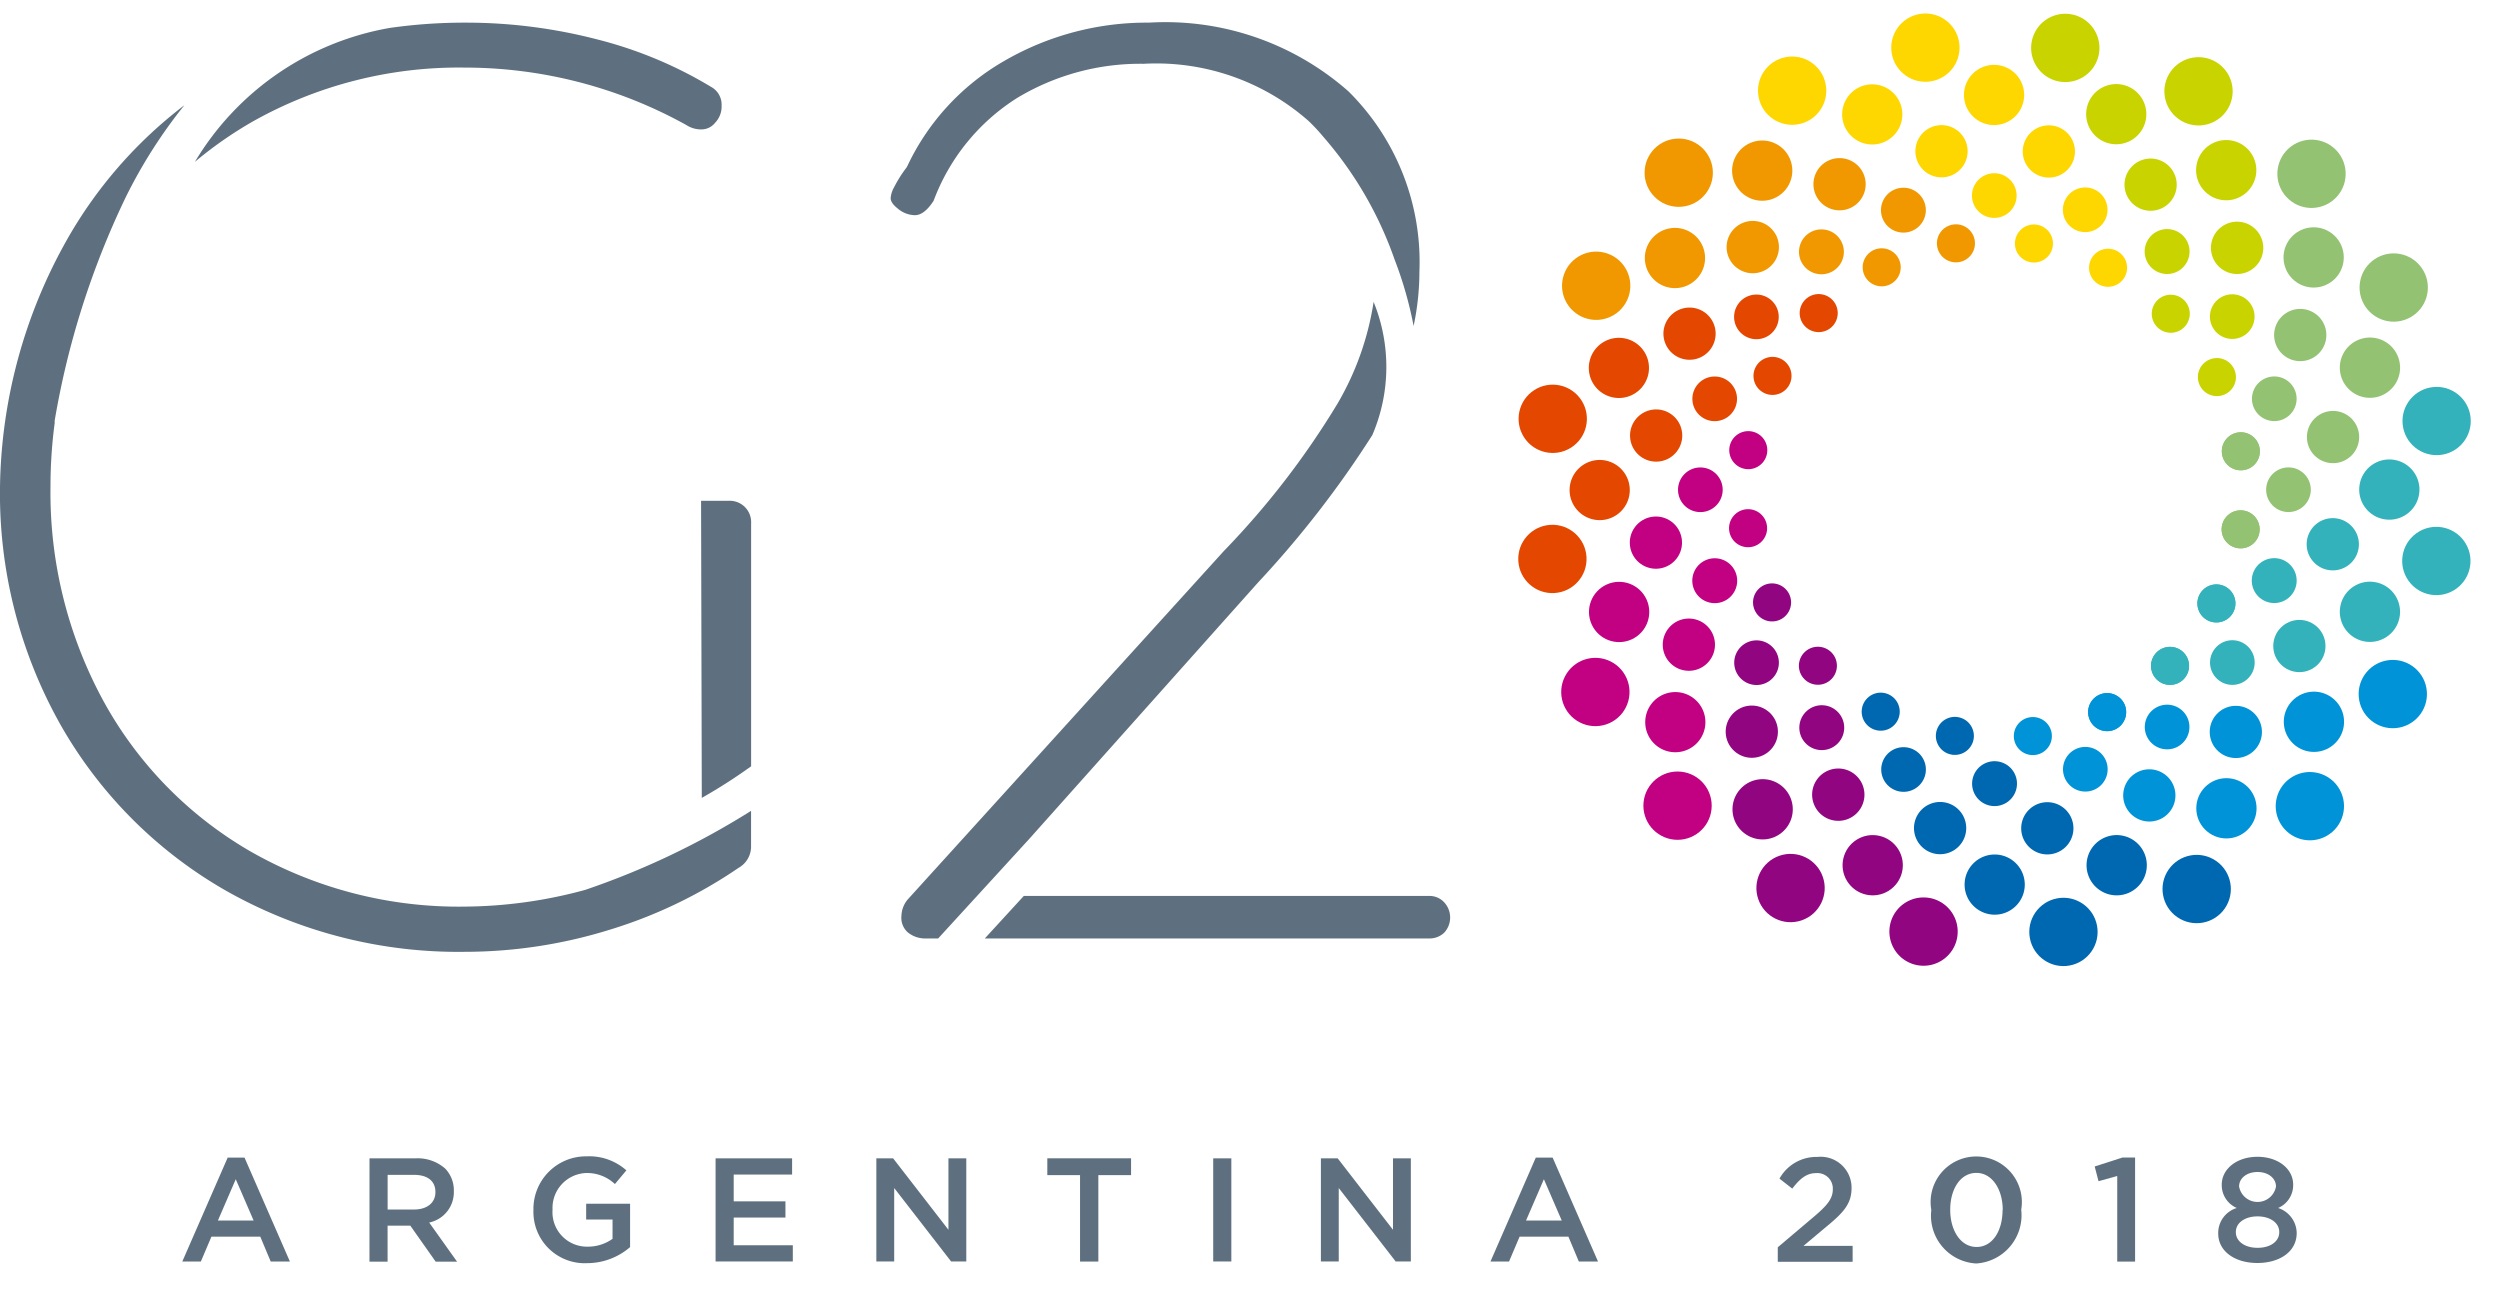 <svg xmlns="http://www.w3.org/2000/svg" xmlns:xlink="http://www.w3.org/1999/xlink" viewBox="0 0 56 29">
  <defs>
    <style>
      .cls-1 {
        clip-path: url(#clip-Artboard_1);
      }

      .cls-2 {
        fill: #5e707f;
      }

      .cls-3 {
        fill: #93c273;
      }

      .cls-4 {
        fill: #c9d300;
      }

      .cls-5 {
        fill: #fed700;
      }

      .cls-6 {
        fill: #f19800;
      }

      .cls-7 {
        fill: #e44700;
      }

      .cls-8 {
        fill: #c20082;
      }

      .cls-9 {
        fill: #910581;
      }

      .cls-10 {
        fill: #0067b1;
      }

      .cls-11 {
        fill: #0093d7;
      }

      .cls-12 {
        fill: #34b2bb;
      }

      .cls-13 {
        fill: rgba(255,255,255,0);
      }
    </style>
    <clipPath id="clip-Artboard_1">
      <rect width="56" height="29"/>
    </clipPath>
  </defs>
  <g id="Artboard_1" data-name="Artboard – 1" class="cls-1">
    <rect class="cls-13" width="56" height="29"/>
    <g id="Group_2280" data-name="Group 2280" transform="translate(0 3.947)">
      <g id="Group_2268" data-name="Group 2268" transform="translate(0 -3.44)">
        <path id="Path_2098" data-name="Path 2098" class="cls-2" d="M263.287,4.365a5.348,5.348,0,0,1,2.831-.763,5.162,5.162,0,0,1,3.691,1.279,4.245,4.245,0,0,1,.338.363,8.373,8.373,0,0,1,1.591,2.743,8.657,8.657,0,0,1,.426,1.488,5.933,5.933,0,0,0,.13-1.219,5.378,5.378,0,0,0-1.59-4.037,6.2,6.2,0,0,0-4.467-1.539,6.365,6.365,0,0,0-3.224.847,5.342,5.342,0,0,0-2.182,2.35l-.021.041-.018.025a2.8,2.8,0,0,0-.263.42.594.594,0,0,0-.079.244c0,.031,0,.111.152.232h0a.608.608,0,0,0,.384.154c.054,0,.22,0,.427-.325A4.639,4.639,0,0,1,263.287,4.365Z" transform="translate(-240.499 -2.68)"/>
        <path id="Path_2099" data-name="Path 2099" class="cls-2" d="M271.58,90.651a22.671,22.671,0,0,0,2.558-3.3,3.867,3.867,0,0,0,.029-2.984,6.42,6.42,0,0,1-.81,2.281,18.415,18.415,0,0,1-2.545,3.3l-7.077,7.8a.6.6,0,0,0-.145.373.436.436,0,0,0,.138.365.614.614,0,0,0,.428.14h.257L266.45,96.4Z" transform="translate(-243.398 -78.112)"/>
        <path id="Path_2100" data-name="Path 2100" class="cls-2" d="M298.266,258.189a.445.445,0,0,0-.336-.139h-9.077l-.873.952h9.949a.467.467,0,0,0,.345-.133.5.5,0,0,0-.008-.68Z" transform="translate(-265.92 -238.488)"/>
        <path id="Path_2101" data-name="Path 2101" class="cls-2" d="M206.121,148.447v-5.441a.479.479,0,0,0-.506-.506H205l.016,6.655A12.052,12.052,0,0,0,206.121,148.447Z" transform="translate(-189.296 -131.789)"/>
        <path id="Path_2102" data-name="Path 2102" class="cls-2" d="M16.824,43.455v-.791a17.588,17.588,0,0,1-3.718,1.771,10.469,10.469,0,0,1-2.7.374,9.407,9.407,0,0,1-4.772-1.223,8.74,8.74,0,0,1-3.313-3.375,9.762,9.762,0,0,1-1.19-4.8,10.908,10.908,0,0,1,.094-1.436v-.01l0-.043a18.759,18.759,0,0,1,1.586-4.992,11.165,11.165,0,0,1,1.32-2.073,9.947,9.947,0,0,0-2.62,2.994A11.577,11.577,0,0,0,0,35.415,10.552,10.552,0,0,0,1.358,40.74a9.923,9.923,0,0,0,3.724,3.724,10.56,10.56,0,0,0,5.325,1.358,10.97,10.97,0,0,0,3.244-.493,10.592,10.592,0,0,0,2.893-1.388A.547.547,0,0,0,16.824,43.455Z" transform="translate(0 -25.008)"/>
        <path id="Path_2103" data-name="Path 2103" class="cls-2" d="M68.549,4.117a9.38,9.38,0,0,0-2.542-1.06,11.723,11.723,0,0,0-2.975-.377,11.875,11.875,0,0,0-1.674.118,6.356,6.356,0,0,0-4.368,3,8.961,8.961,0,0,1,1.269-.888,9.409,9.409,0,0,1,4.772-1.223A10.229,10.229,0,0,1,67.991,4.97l.018.011a.607.607,0,0,0,.332.091.393.393,0,0,0,.3-.147.528.528,0,0,0,.147-.39A.453.453,0,0,0,68.549,4.117Z" transform="translate(-52.624 -2.68)"/>
      </g>
      <g id="Group_2275" data-name="Group 2275" transform="translate(33.725 -3.947)">
        <g id="Group_2269" data-name="Group 2269" transform="translate(0 0)">
          <circle id="Ellipse_246" data-name="Ellipse 246" class="cls-3" cx="0.765" cy="0.765" r="0.765" transform="translate(16.973 3.958) rotate(-48.434)"/>
          <circle id="Ellipse_247" data-name="Ellipse 247" class="cls-4" cx="0.765" cy="0.765" r="0.765" transform="translate(14.476 2.322) rotate(-59.81)"/>
          <path id="Path_2104" data-name="Path 2104" class="cls-4" d="M595.463.969a.765.765,0,1,1-.634-.876A.765.765,0,0,1,595.463.969Z" transform="translate(-582.17 0.225)"/>
          <circle id="Ellipse_248" data-name="Ellipse 248" class="cls-5" cx="0.765" cy="0.765" r="0.765" transform="translate(8.336 1.24) rotate(-54.183)"/>
          <circle id="Ellipse_249" data-name="Ellipse 249" class="cls-5" cx="0.765" cy="0.765" r="0.765" transform="translate(5.654 1.266)"/>
          <circle id="Ellipse_250" data-name="Ellipse 250" class="cls-6" cx="0.765" cy="0.765" r="0.765" transform="translate(3.112 4.632) rotate(-89.885)"/>
          <circle id="Ellipse_251" data-name="Ellipse 251" class="cls-6" cx="0.765" cy="0.765" r="0.765" transform="translate(1.055 6.871) rotate(-70.75)"/>
          <circle id="Ellipse_252" data-name="Ellipse 252" class="cls-7" cx="0.765" cy="0.765" r="0.765" transform="translate(0 9.148) rotate(-32.546)"/>
          <circle id="Ellipse_253" data-name="Ellipse 253" class="cls-7" cx="0.765" cy="0.765" r="0.765" transform="translate(0.239 11.803) rotate(-3.463)"/>
          <circle id="Ellipse_254" data-name="Ellipse 254" class="cls-8" cx="0.765" cy="0.765" r="0.765" transform="translate(0.984 15.84) rotate(-63.276)"/>
          <circle id="Ellipse_255" data-name="Ellipse 255" class="cls-8" cx="0.765" cy="0.765" r="0.765" transform="translate(3.087 17.282)"/>
          <circle id="Ellipse_256" data-name="Ellipse 256" class="cls-9" cx="0.765" cy="0.765" r="0.765" transform="translate(5.412 19.416) rotate(-18.886)"/>
          <path id="Path_2105" data-name="Path 2105" class="cls-9" d="M552.483,259.134a.765.765,0,1,1,.634.876A.765.765,0,0,1,552.483,259.134Z" transform="translate(-543.876 -238.387)"/>
          <circle id="Ellipse_257" data-name="Ellipse 257" class="cls-10" cx="0.765" cy="0.765" r="0.765" transform="translate(11.605 20.262) rotate(-10.475)"/>
          <circle id="Ellipse_258" data-name="Ellipse 258" class="cls-10" cx="0.765" cy="0.765" r="0.765" transform="matrix(0.57, -0.822, 0.822, 0.57, 14.416, 20.107)"/>
          <circle id="Ellipse_259" data-name="Ellipse 259" class="cls-11" cx="0.765" cy="0.765" r="0.765" transform="translate(16.974 17.767) rotate(-29.38)"/>
          <circle id="Ellipse_260" data-name="Ellipse 260" class="cls-11" cx="0.765" cy="0.765" r="0.765" transform="translate(19.048 14.848) rotate(-4.744)"/>
          <circle id="Ellipse_261" data-name="Ellipse 261" class="cls-12" cx="0.765" cy="0.765" r="0.765" transform="translate(19.782 12.388) rotate(-35.529)"/>
          <circle id="Ellipse_262" data-name="Ellipse 262" class="cls-12" cx="0.765" cy="0.765" r="0.765" transform="matrix(0.631, -0.775, 0.775, 0.631, 19.78, 9.541)"/>
          <circle id="Ellipse_263" data-name="Ellipse 263" class="cls-3" cx="0.765" cy="0.765" r="0.765" transform="translate(19.003 7.054) rotate(-79.537)"/>
        </g>
        <g id="Group_2271" data-name="Group 2271" transform="translate(2.549 2.803)">
          <path id="Path_2106" data-name="Path 2106" class="cls-10" d="M591.025,231.293a.585.585,0,1,1,.669.488A.585.585,0,0,1,591.025,231.293Z" transform="translate(-582.017 -215.452)"/>
          <g id="Group_2270" data-name="Group 2270" transform="translate(0)">
            <path id="Path_2107" data-name="Path 2107" class="cls-6" d="M531.37,42.592a.585.585,0,1,1-.787-.257A.586.586,0,0,1,531.37,42.592Z" transform="translate(-525.916 -41.533)"/>
            <path id="Path_2108" data-name="Path 2108" class="cls-6" d="M505.872,60.823a.586.586,0,1,1-.828,0A.586.586,0,0,1,505.872,60.823Z" transform="translate(-502.47 -58.506)"/>
            <circle id="Ellipse_264" data-name="Ellipse 264" class="cls-7" cx="0.585" cy="0.585" r="0.585" transform="translate(0.791 4.397) rotate(-25.645)"/>
            <circle id="Ellipse_265" data-name="Ellipse 265" class="cls-7" cx="0.585" cy="0.585" r="0.585" transform="translate(0.17 6.446) rotate(-7.198)"/>
            <circle id="Ellipse_266" data-name="Ellipse 266" class="cls-8" cx="0.585" cy="0.585" r="0.585" transform="matrix(0.596, -0.803, 0.803, 0.596, 0, 9.473)"/>
            <path id="Path_2109" data-name="Path 2109" class="cls-8" d="M486.531,176.986a.585.585,0,1,1-.257.787A.586.586,0,0,1,486.531,176.986Z" transform="translate(-485.239 -165.87)"/>
            <circle id="Ellipse_267" data-name="Ellipse 267" class="cls-9" cx="0.585" cy="0.585" r="0.585" transform="matrix(0.595, -0.804, 0.804, 0.595, 2.148, 13.709)"/>
            <path id="Path_2110" data-name="Path 2110" class="cls-9" d="M529.956,221.108a.586.586,0,1,1,.254.788A.586.586,0,0,1,529.956,221.108Z" transform="translate(-525.574 -206.377)"/>
            <path id="Path_2111" data-name="Path 2111" class="cls-10" d="M559.689,231.044a.585.585,0,1,1,.485.671A.585.585,0,0,1,559.689,231.044Z" transform="translate(-553.082 -215.391)"/>
            <path id="Path_2112" data-name="Path 2112" class="cls-11" d="M620.916,221.853a.585.585,0,1,1,.787.257A.586.586,0,0,1,620.916,221.853Z" transform="translate(-609.567 -206.574)"/>
            <circle id="Ellipse_268" data-name="Ellipse 268" class="cls-11" cx="0.585" cy="0.585" r="0.585" transform="translate(12.982 13.561) rotate(-42.828)"/>
            <circle id="Ellipse_269" data-name="Ellipse 269" class="cls-12" cx="0.585" cy="0.585" r="0.585" transform="translate(14.647 11.083)"/>
            <path id="Path_2113" data-name="Path 2113" class="cls-12" d="M674.984,148.715a.585.585,0,1,1,.671-.485A.585.585,0,0,1,674.984,148.715Z" transform="translate(-659.097 -138.749)"/>
            <path id="Path_2114" data-name="Path 2114" class="cls-3" d="M675.243,117.371a.585.585,0,1,1,.488-.669A.585.585,0,0,1,675.243,117.371Z" transform="translate(-659.167 -109.806)"/>
            <path id="Path_2115" data-name="Path 2115" class="cls-4" d="M647.54,61.9a.586.586,0,1,1,0-.828A.585.585,0,0,1,647.54,61.9Z" transform="translate(-633.288 -58.737)"/>
            <circle id="Ellipse_270" data-name="Ellipse 270" class="cls-4" cx="0.585" cy="0.585" r="0.585" transform="translate(11.086 1.483) rotate(-55.412)"/>
            <path id="Path_2116" data-name="Path 2116" class="cls-5" d="M592.6,33.382a.585.585,0,1,1-.486-.67A.586.586,0,0,1,592.6,33.382Z" transform="translate(-582.402 -32.7)"/>
            <path id="Path_2117" data-name="Path 2117" class="cls-5" d="M561.251,33.14a.585.585,0,1,1-.669-.488A.585.585,0,0,1,561.251,33.14Z" transform="translate(-553.457 -32.645)"/>
            <path id="Path_2118" data-name="Path 2118" class="cls-3" d="M665.813,87.481a.585.585,0,1,1,.258-.787A.585.585,0,0,1,665.813,87.481Z" transform="translate(-650.298 -82.257)"/>
          </g>
        </g>
        <g id="Group_2272" data-name="Group 2272" transform="translate(1.434 1.251)">
          <circle id="Ellipse_271" data-name="Ellipse 271" class="cls-3" cx="0.675" cy="0.675" r="0.675" transform="matrix(0.541, -0.841, 0.841, 0.541, 15.734, 4.718)"/>
          <circle id="Ellipse_272" data-name="Ellipse 272" class="cls-4" cx="0.675" cy="0.675" r="0.675" transform="matrix(0.089, -0.996, 0.996, 0.089, 13.976, 3.173)"/>
          <path id="Path_2119" data-name="Path 2119" class="cls-4" d="M611.314,21.521a.674.674,0,1,1-.434-.85A.674.674,0,0,1,611.314,21.521Z" transform="translate(-598.428 -20.006)"/>
          <circle id="Ellipse_273" data-name="Ellipse 273" class="cls-5" cx="0.675" cy="0.675" r="0.675" transform="matrix(0.929, -0.369, 0.369, 0.929, 8.632, 0.498)"/>
          <path id="Path_2120" data-name="Path 2120" class="cls-5" d="M539.969,21.169a.674.674,0,1,1-.85-.432A.675.675,0,0,1,539.969,21.169Z" transform="translate(-532.549 -20.066)"/>
          <circle id="Ellipse_274" data-name="Ellipse 274" class="cls-6" cx="0.675" cy="0.675" r="0.675" transform="matrix(0.456, -0.89, 0.89, 0.456, 3.406, 2.864)"/>
          <circle id="Ellipse_275" data-name="Ellipse 275" class="cls-6" cx="0.675" cy="0.675" r="0.675" transform="translate(1.618 3.928) rotate(-6.016)"/>
          <path id="Path_2121" data-name="Path 2121" class="cls-7" d="M465.47,94.9a.674.674,0,1,1-.849.434A.674.674,0,0,1,465.47,94.9Z" transform="translate(-464.158 -88.551)"/>
          <path id="Path_2122" data-name="Path 2122" class="cls-7" d="M459.644,130.55a.674.674,0,1,1-.674.675A.675.675,0,0,1,459.644,130.55Z" transform="translate(-458.97 -121.498)"/>
          <circle id="Ellipse_276" data-name="Ellipse 276" class="cls-8" cx="0.675" cy="0.675" r="0.675" transform="matrix(0.91, -0.415, 0.415, 0.91, 0.215, 12.123)"/>
          <path id="Path_2123" data-name="Path 2123" class="cls-8" d="M481.363,198.554a.674.674,0,1,1-.149.942A.675.675,0,0,1,481.363,198.554Z" transform="translate(-479.391 -184.174)"/>
          <path id="Path_2124" data-name="Path 2124" class="cls-9" d="M506.738,224.184a.675.675,0,1,1,.149.942A.674.674,0,0,1,506.738,224.184Z" transform="translate(-502.96 -207.703)"/>
          <circle id="Ellipse_277" data-name="Ellipse 277" class="cls-9" cx="0.675" cy="0.675" r="0.675" transform="translate(5.86 17.913) rotate(-31.864)"/>
          <path id="Path_2125" data-name="Path 2125" class="cls-10" d="M574.47,246.595a.674.674,0,1,1,.675.674A.675.675,0,0,1,574.47,246.595Z" transform="translate(-565.622 -228.031)"/>
          <path id="Path_2126" data-name="Path 2126" class="cls-10" d="M610.17,241.14a.675.675,0,1,1,.85.433A.675.675,0,0,1,610.17,241.14Z" transform="translate(-598.557 -222.801)"/>
          <circle id="Ellipse_278" data-name="Ellipse 278" class="cls-11" cx="0.675" cy="0.675" r="0.675" transform="translate(14.038 16.18)"/>
          <circle id="Ellipse_279" data-name="Ellipse 279" class="cls-11" cx="0.675" cy="0.675" r="0.675" transform="matrix(0.749, -0.663, 0.663, 0.749, 15.72, 14.859)"/>
          <circle id="Ellipse_280" data-name="Ellipse 280" class="cls-12" cx="0.675" cy="0.675" r="0.675" transform="translate(17.121 12.964) rotate(-77.331)"/>
          <circle id="Ellipse_281" data-name="Ellipse 281" class="cls-12" cx="0.675" cy="0.675" r="0.675" transform="translate(17.588 10.274) rotate(-80.811)"/>
          <path id="Path_2127" data-name="Path 2127" class="cls-3" d="M685.091,96.094a.675.675,0,1,1,.433-.85A.675.675,0,0,1,685.091,96.094Z" transform="translate(-666.954 -88.467)"/>
        </g>
        <g id="Group_2273" data-name="Group 2273" transform="translate(3.861 3.879)">
          <circle id="Ellipse_282" data-name="Ellipse 282" class="cls-6" cx="0.503" cy="0.503" r="0.503" transform="matrix(0.993, -0.115, 0.115, 0.993, 4.493, 0.387)"/>
          <circle id="Ellipse_283" data-name="Ellipse 283" class="cls-6" cx="0.503" cy="0.503" r="0.503" transform="translate(2.64 2.182) rotate(-81.182)"/>
          <path id="Path_2128" data-name="Path 2128" class="cls-7" d="M507.831,82.283a.5.5,0,1,1-.7.112A.5.5,0,0,1,507.831,82.283Z" transform="translate(-505.779 -79.468)"/>
          <path id="Path_2129" data-name="Path 2129" class="cls-7" d="M495.5,106.186a.5.5,0,1,1-.633.323A.5.5,0,0,1,495.5,106.186Z" transform="translate(-494.52 -101.606)"/>
          <path id="Path_2130" data-name="Path 2130" class="cls-8" d="M491.152,132.74a.5.5,0,1,1-.5.5A.5.5,0,0,1,491.152,132.74Z" transform="translate(-490.65 -126.148)"/>
          <circle id="Ellipse_284" data-name="Ellipse 284" class="cls-8" cx="0.503" cy="0.503" r="0.503" transform="translate(0.161 8.872) rotate(-23.817)"/>
          <path id="Path_2131" data-name="Path 2131" class="cls-9" d="M507.327,183.392a.5.5,0,1,1-.111.7A.5.5,0,0,1,507.327,183.392Z" transform="translate(-505.859 -172.832)"/>
          <circle id="Ellipse_285" data-name="Ellipse 285" class="cls-9" cx="0.503" cy="0.503" r="0.503" transform="matrix(0.752, -0.659, 0.659, 0.752, 2.512, 12.374)"/>
          <path id="Path_2132" data-name="Path 2132" class="cls-10" d="M550.126,214.824a.5.5,0,1,1,.322.633A.5.5,0,0,1,550.126,214.824Z" transform="translate(-545.547 -201.623)"/>
          <circle id="Ellipse_286" data-name="Ellipse 286" class="cls-10" cx="0.503" cy="0.503" r="0.503" transform="translate(6.416 13.453) rotate(-26.834)"/>
          <path id="Path_2133" data-name="Path 2133" class="cls-11" d="M603.261,215.1a.5.5,0,1,1,.633.323A.5.5,0,0,1,603.261,215.1Z" transform="translate(-594.612 -201.596)"/>
          <path id="Path_2134" data-name="Path 2134" class="cls-11" d="M627.242,202.854a.5.5,0,1,1,.7.111A.5.5,0,0,1,627.242,202.854Z" transform="translate(-616.69 -190.155)"/>
          <path id="Path_2135" data-name="Path 2135" class="cls-12" d="M646.423,184.115a.5.5,0,1,1,.7-.111A.5.5,0,0,1,646.423,184.115Z" transform="translate(-634.299 -172.749)"/>
          <circle id="Ellipse_287" data-name="Ellipse 287" class="cls-12" cx="0.503" cy="0.503" r="0.503" transform="translate(12.768 8.727) rotate(-10.836)"/>
          <path id="Path_2136" data-name="Path 2136" class="cls-3" d="M663.132,133.665a.5.5,0,1,1,.5-.5A.5.5,0,0,1,663.132,133.665Z" transform="translate(-649.456 -126.074)"/>
          <path id="Path_2137" data-name="Path 2137" class="cls-4" d="M646.951,82.971a.5.5,0,1,1,.11-.7A.5.5,0,0,1,646.951,82.971Z" transform="translate(-634.241 -79.353)"/>
          <circle id="Ellipse_288" data-name="Ellipse 288" class="cls-4" cx="0.503" cy="0.503" r="0.503" transform="matrix(0.955, -0.298, 0.298, 0.955, 10.327, 1.425)"/>
          <path id="Path_2138" data-name="Path 2138" class="cls-5" d="M604.112,51.528a.5.5,0,1,1-.323-.633A.5.5,0,0,1,604.112,51.528Z" transform="translate(-594.515 -50.551)"/>
          <path id="Path_2139" data-name="Path 2139" class="cls-5" d="M577.574,47.192a.5.5,0,1,1-.5-.5A.5.5,0,0,1,577.574,47.192Z" transform="translate(-569.988 -46.69)"/>
          <path id="Path_2140" data-name="Path 2140" class="cls-3" d="M659.065,107.076a.5.5,0,1,1,.323-.633A.5.5,0,0,1,659.065,107.076Z" transform="translate(-645.555 -101.546)"/>
        </g>
        <g id="Group_2274" data-name="Group 2274" transform="translate(5.006 5.025)">
          <path id="Path_2141" data-name="Path 2141" class="cls-11" d="M610.634,199.356a.426.426,0,1,1,.572.188A.425.425,0,0,1,610.634,199.356Z" transform="translate(-602.545 -188.237)"/>
          <path id="Path_2142" data-name="Path 2142" class="cls-12" d="M629.123,185.946a.426.426,0,1,1,.6,0A.426.426,0,0,1,629.123,185.946Z" transform="translate(-619.545 -175.753)"/>
          <path id="Path_2143" data-name="Path 2143" class="cls-12" d="M642.759,167.752a.426.426,0,1,1,.574-.185A.427.427,0,0,1,642.759,167.752Z" transform="translate(-632.037 -158.881)"/>
          <path id="Path_2144" data-name="Path 2144" class="cls-3" d="M649.977,146.125a.426.426,0,1,1,.488-.353A.426.426,0,0,1,649.977,146.125Z" transform="translate(-638.585 -138.872)"/>
          <path id="Path_2145" data-name="Path 2145" class="cls-3" d="M650.175,123.31a.426.426,0,1,1,.356-.486A.426.426,0,0,1,650.175,123.31Z" transform="translate(-638.646 -117.805)"/>
          <path id="Path_2146" data-name="Path 2146" class="cls-6" d="M545.464,68.889a.426.426,0,1,1-.573-.187A.427.427,0,0,1,545.464,68.889Z" transform="translate(-541.665 -68.119)"/>
          <path id="Path_2147" data-name="Path 2147" class="cls-7" d="M526.9,82.154a.426.426,0,1,1-.6,0A.426.426,0,0,1,526.9,82.154Z" transform="translate(-524.592 -80.468)"/>
          <path id="Path_2148" data-name="Path 2148" class="cls-7" d="M513.359,100.5a.426.426,0,1,1-.573.185A.426.426,0,0,1,513.359,100.5Z" transform="translate(-512.192 -97.484)"/>
          <path id="Path_2149" data-name="Path 2149" class="cls-8" d="M506.142,122.136a.426.426,0,1,1-.488.353A.426.426,0,0,1,506.142,122.136Z" transform="translate(-505.644 -117.498)"/>
          <path id="Path_2150" data-name="Path 2150" class="cls-8" d="M505.954,144.949a.426.426,0,1,1-.355.486A.426.426,0,0,1,505.954,144.949Z" transform="translate(-505.594 -138.563)"/>
          <path id="Path_2151" data-name="Path 2151" class="cls-9" d="M512.832,166.694a.426.426,0,1,1-.188.572A.425.425,0,0,1,512.832,166.694Z" transform="translate(-512.061 -158.605)"/>
          <circle id="Ellipse_289" data-name="Ellipse 289" class="cls-9" cx="0.426" cy="0.426" r="0.426" transform="translate(1.391 9.823) rotate(-38.814)"/>
          <path id="Path_2152" data-name="Path 2152" class="cls-10" d="M544.432,198.819a.426.426,0,1,1,.185.574A.426.426,0,0,1,544.432,198.819Z" transform="translate(-541.414 -188.097)"/>
          <circle id="Ellipse_290" data-name="Ellipse 290" class="cls-10" cx="0.426" cy="0.426" r="0.426" transform="translate(4.518 11.726) rotate(-71.319)"/>
          <path id="Path_2153" data-name="Path 2153" class="cls-11" d="M588.878,206.225a.426.426,0,1,1,.486.355A.426.426,0,0,1,588.878,206.225Z" transform="translate(-582.494 -194.696)"/>
          <path id="Path_2154" data-name="Path 2154" class="cls-11" d="M610.634,199.356a.426.426,0,1,1,.572.188A.425.425,0,0,1,610.634,199.356Z" transform="translate(-602.545 -188.237)"/>
          <path id="Path_2155" data-name="Path 2155" class="cls-12" d="M629.123,185.946a.426.426,0,1,1,.6,0A.426.426,0,0,1,629.123,185.946Z" transform="translate(-619.545 -175.753)"/>
          <path id="Path_2156" data-name="Path 2156" class="cls-12" d="M642.759,167.752a.426.426,0,1,1,.574-.185A.427.427,0,0,1,642.759,167.752Z" transform="translate(-632.037 -158.881)"/>
          <path id="Path_2157" data-name="Path 2157" class="cls-3" d="M649.977,146.125a.426.426,0,1,1,.488-.353A.426.426,0,0,1,649.977,146.125Z" transform="translate(-638.585 -138.872)"/>
          <path id="Path_2158" data-name="Path 2158" class="cls-3" d="M650.175,123.31a.426.426,0,1,1,.356-.486A.426.426,0,0,1,650.175,123.31Z" transform="translate(-638.646 -117.805)"/>
          <path id="Path_2159" data-name="Path 2159" class="cls-4" d="M630,82.945a.426.426,0,1,1,0-.6A.427.427,0,0,1,630,82.945Z" transform="translate(-619.803 -80.642)"/>
          <path id="Path_2160" data-name="Path 2160" class="cls-5" d="M611.664,69.4a.426.426,0,1,1-.185-.573A.426.426,0,0,1,611.664,69.4Z" transform="translate(-602.795 -68.233)"/>
          <path id="Path_2161" data-name="Path 2161" class="cls-5" d="M590.025,62.182a.426.426,0,1,1-.353-.488A.426.426,0,0,1,590.025,62.182Z" transform="translate(-582.775 -61.685)"/>
          <path id="Path_2162" data-name="Path 2162" class="cls-6" d="M567.22,62.011a.426.426,0,1,1-.486-.355A.426.426,0,0,1,567.22,62.011Z" transform="translate(-561.717 -61.651)"/>
          <path id="Path_2163" data-name="Path 2163" class="cls-4" d="M643.306,101.564a.426.426,0,1,1,.188-.572A.425.425,0,0,1,643.306,101.564Z" transform="translate(-632.186 -97.762)"/>
        </g>
      </g>
      <g id="Group_2276" data-name="Group 2276" transform="translate(4.083 21.959)">
        <path id="Path_2164" data-name="Path 2164" class="cls-2" d="M54.317,321.77h.377l1.017,2.329h-.43l-.234-.558H53.953l-.237.558H53.3Zm.581,1.41-.4-.925-.4.925Z" transform="translate(-53.3 -321.746)"/>
        <path id="Path_2165" data-name="Path 2165" class="cls-2" d="M108.05,321.99h1.03a.931.931,0,0,1,.667.231.7.7,0,0,1,.192.5v.007a.694.694,0,0,1-.552.7l.624.876h-.479l-.568-.806h-.509v.806h-.406Zm1,1.146c.29,0,.476-.152.476-.386v-.007c0-.247-.178-.383-.479-.383h-.591v.776Z" transform="translate(-103.856 -321.949)"/>
        <path id="Path_2166" data-name="Path 2166" class="cls-2" d="M155.99,322.663v-.007a1.178,1.178,0,0,1,1.193-1.2,1.25,1.25,0,0,1,.889.314l-.257.307a.906.906,0,0,0-.647-.247.782.782,0,0,0-.75.816v.007a.772.772,0,0,0,.786.826.95.95,0,0,0,.558-.175v-.433h-.591v-.353h.984v.971a1.476,1.476,0,0,1-.964.36A1.149,1.149,0,0,1,155.99,322.663Z" transform="translate(-148.124 -321.46)"/>
        <path id="Path_2167" data-name="Path 2167" class="cls-2" d="M209.24,321.99h1.714v.363h-1.308v.6h1.159v.363h-1.159v.621h1.324v.363h-1.73V321.99Z" transform="translate(-197.294 -321.949)"/>
        <path id="Path_2168" data-name="Path 2168" class="cls-2" d="M256.24,321.99h.377l1.239,1.6v-1.6h.4V324.3h-.34l-1.275-1.645V324.3h-.4V321.99Z" transform="translate(-240.694 -321.949)"/>
        <path id="Path_2169" data-name="Path 2169" class="cls-2" d="M306.983,322.357h-.733v-.377h1.876v.377h-.733v1.936h-.41Z" transform="translate(-286.873 -321.94)"/>
        <path id="Path_2170" data-name="Path 2170" class="cls-2" d="M354.76,321.99h.406V324.3h-.406Z" transform="translate(-331.667 -321.949)"/>
        <path id="Path_2171" data-name="Path 2171" class="cls-2" d="M386.23,321.99h.377l1.239,1.6v-1.6h.4V324.3h-.34l-1.275-1.645V324.3h-.4V321.99Z" transform="translate(-360.726 -321.949)"/>
        <path id="Path_2172" data-name="Path 2172" class="cls-2" d="M436.846,321.77h.377l1.017,2.329h-.43l-.234-.558h-1.093l-.237.558h-.416Zm.581,1.41-.4-.925-.4.925Z" transform="translate(-406.527 -321.746)"/>
        <path id="Path_2173" data-name="Path 2173" class="cls-2" d="M519.85,323.585l.8-.677c.317-.267.433-.416.433-.624a.346.346,0,0,0-.373-.36c-.211,0-.357.116-.535.347l-.287-.224a.948.948,0,0,1,.852-.486.692.692,0,0,1,.763.69v.007c0,.363-.191.561-.6.895l-.476.4h1.1v.357H519.85Z" transform="translate(-484.111 -321.552)"/>
        <path id="Path_2174" data-name="Path 2174" class="cls-2" d="M564.73,322.663v-.007a1.022,1.022,0,1,1,2.015-.007v.007a1.083,1.083,0,0,1-1.01,1.2A1.071,1.071,0,0,1,564.73,322.663Zm1.6,0v-.007c0-.456-.234-.829-.591-.829s-.585.363-.585.823v.007c0,.456.231.829.591.829S566.326,323.118,566.326,322.663Z" transform="translate(-525.552 -321.46)"/>
        <path id="Path_2175" data-name="Path 2175" class="cls-2" d="M613.012,322.183l-.416.116-.086-.33.621-.2h.284V324.1h-.4v-1.916Z" transform="translate(-569.672 -321.746)"/>
        <path id="Path_2176" data-name="Path 2176" class="cls-2" d="M648.64,323.268v-.007a.584.584,0,0,1,.416-.565.556.556,0,0,1-.337-.516v-.007c0-.353.34-.624.8-.624s.8.267.8.624v.007a.556.556,0,0,1-.337.516.6.6,0,0,1,.416.555v.007c0,.413-.377.67-.882.67S648.64,323.664,648.64,323.268Zm1.367-.027v-.007c0-.211-.211-.35-.486-.35s-.486.139-.486.35v.007c0,.188.182.347.486.347S650.007,323.433,650.007,323.241Zm-.073-1.02v-.007c0-.178-.165-.324-.413-.324s-.413.146-.413.32v.007a.42.42,0,0,0,.826,0Z" transform="translate(-603.035 -321.543)"/>
      </g>
    </g>
  </g>
</svg>
